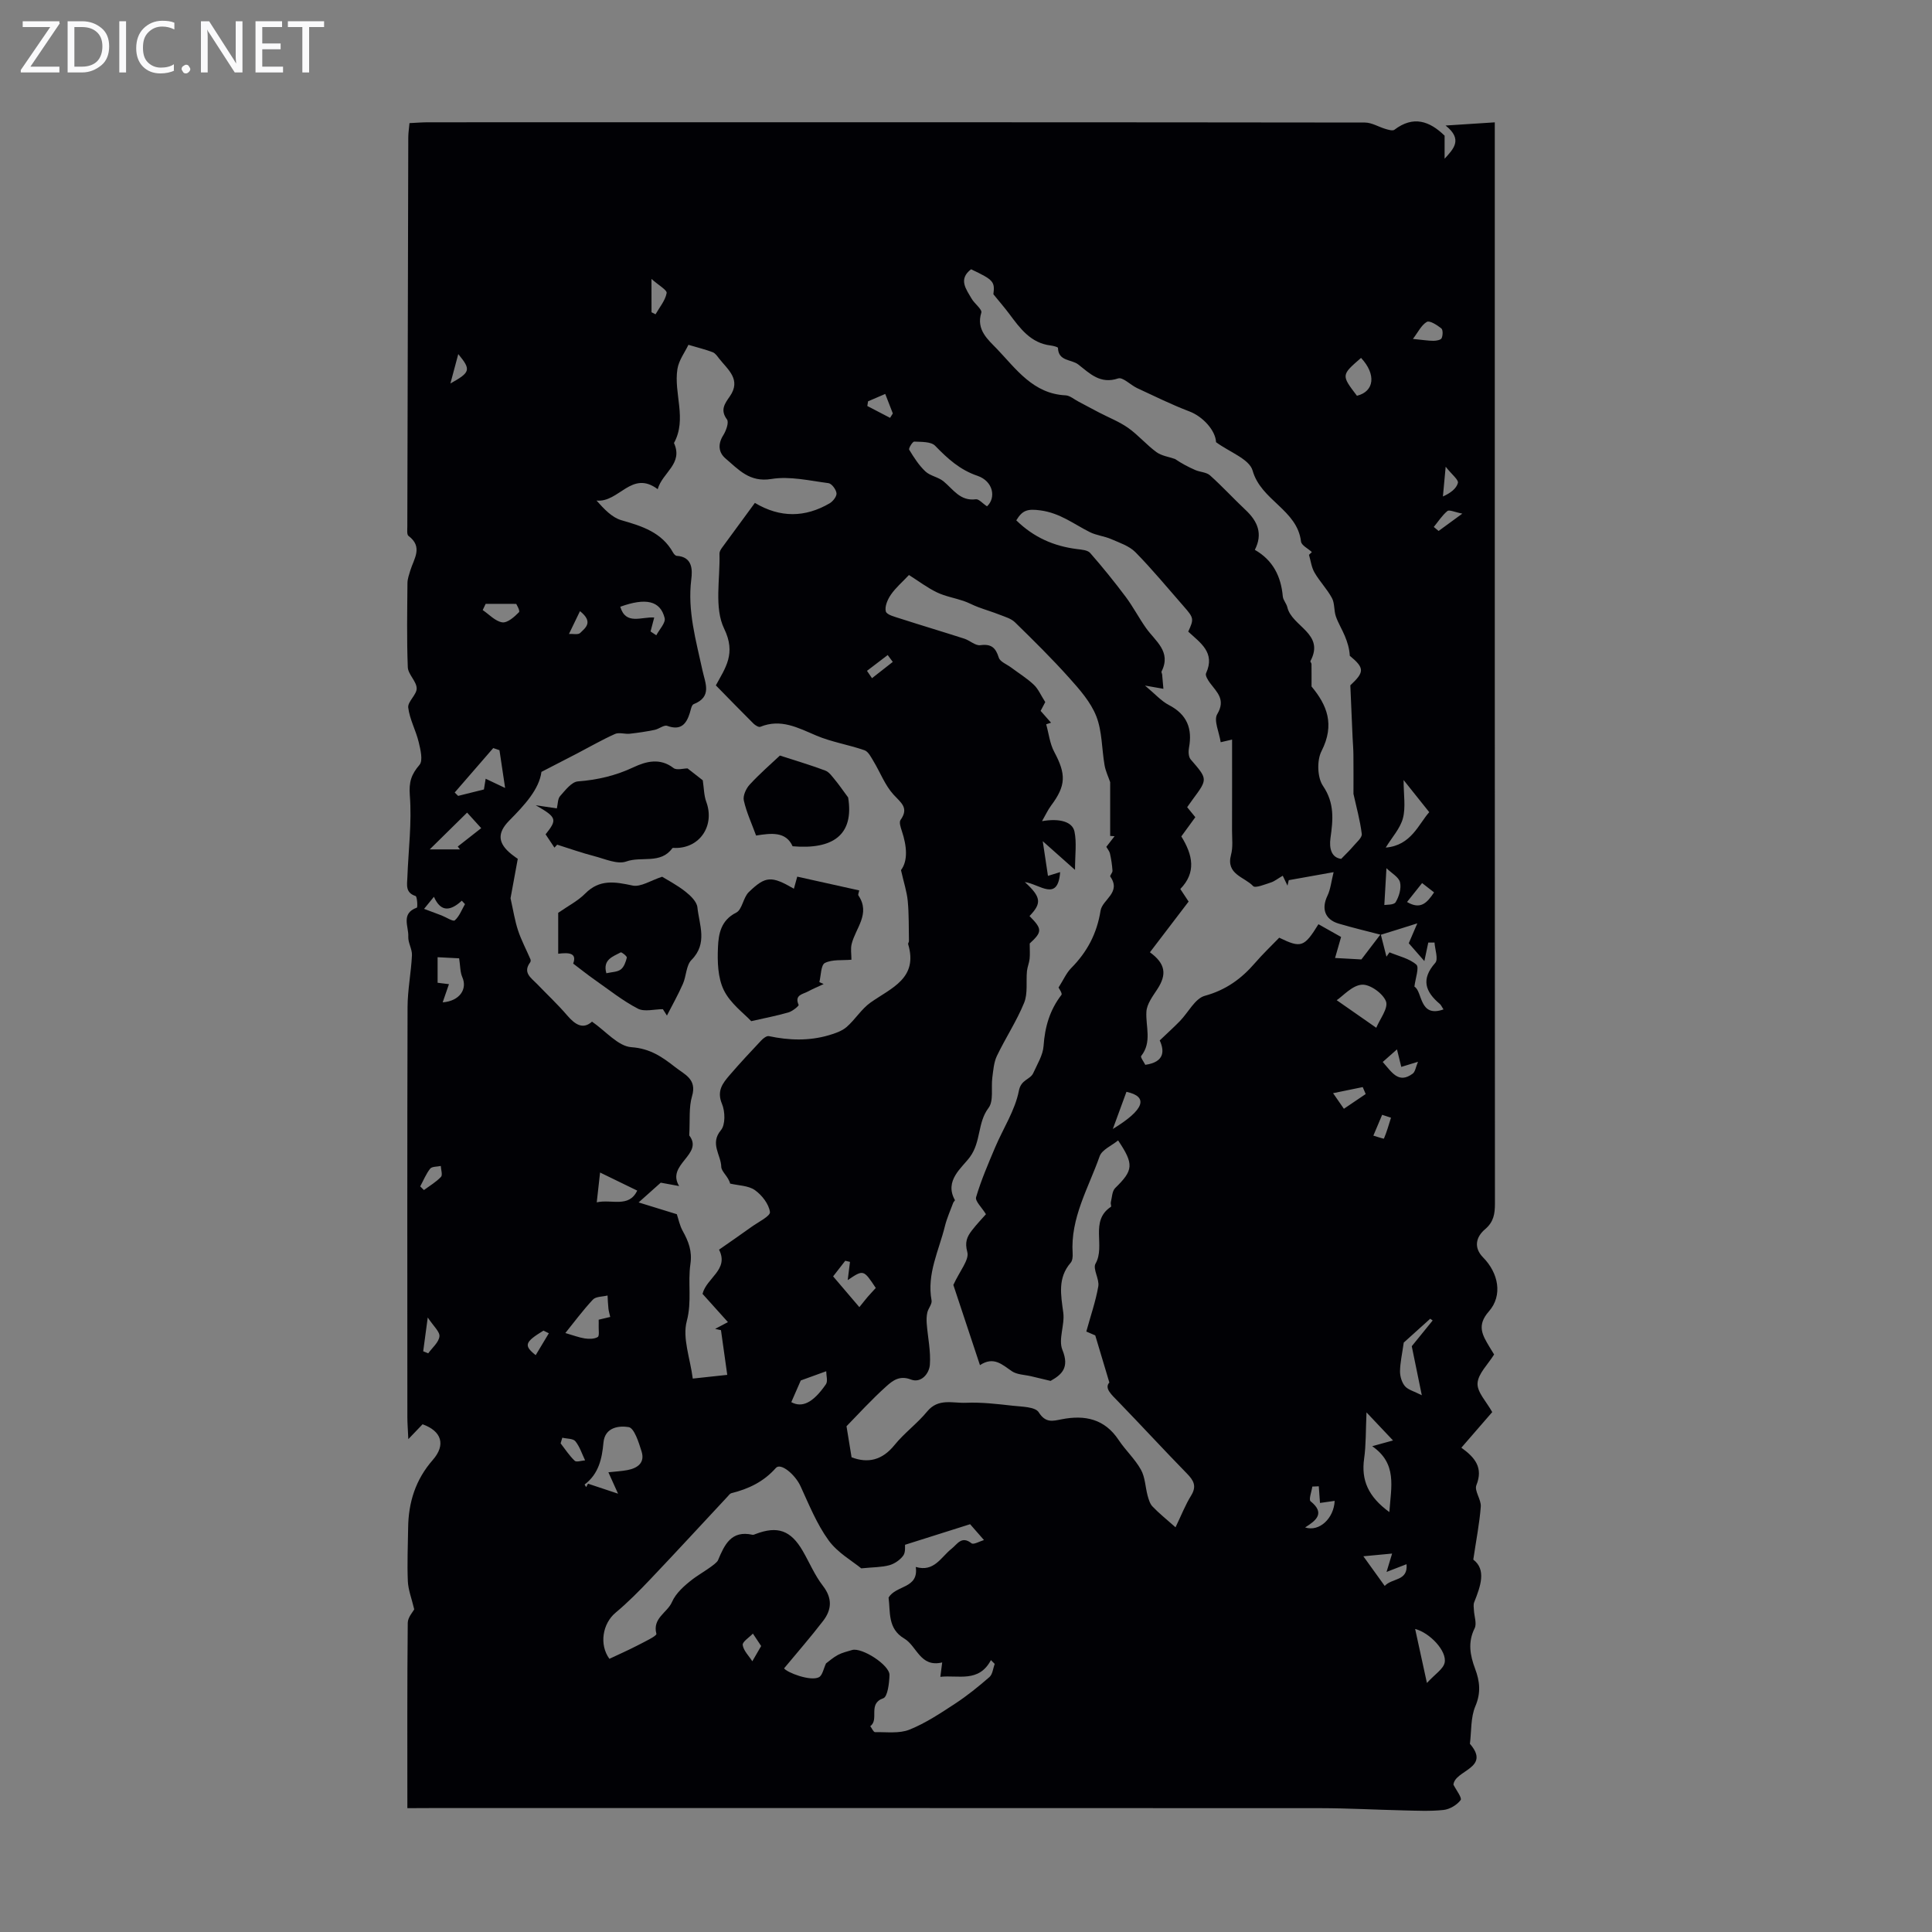 <svg enable-background="new 0 0 400 400" viewBox="0 0 400 400" xmlns="http://www.w3.org/2000/svg"><rect x="0" y="0" width="400" height="400" fill="#808080" stroke="none"/><g fill="#fafafb"><path d="m12.4 4.8-6.1 9h6v1.2h-8v-.5l6.1-8.9h-5.7v-1.2h7.6v.4z"/><path d="m14 15v-10.6h3c1.6 0 2.9.5 4 1.4s1.6 2.2 1.6 3.8-.5 3-1.6 3.9-2.4 1.5-4 1.5zm1.4-9.4v8.2h1.6c1.3 0 2.4-.4 3.1-1.1s1.1-1.8 1.1-3.1-.4-2.3-1.2-3-1.8-1-3.1-1z"/><path d="m26.1 4.4v10.6h-1.4v-10.6z"/><path d="m36.1 14.6c-.8.4-1.8.6-2.9.6-1.5 0-2.7-.5-3.6-1.4s-1.4-2.2-1.4-3.8c0-1.7.5-3.1 1.5-4.1s2.3-1.6 3.9-1.6c1 0 1.8.1 2.5.4v1.4c-.8-.4-1.6-.6-2.5-.6-1.2 0-2.1.4-2.9 1.2s-1.1 1.8-1.1 3.2c0 1.3.3 2.3 1 3s1.6 1.1 2.7 1.1c1 0 2-.2 2.7-.7v1.3z"/><path d="m37.6 14.3c0-.2.1-.5.3-.6s.4-.3.6-.3c.3 0 .5.1.6.3s.3.4.3.6-.1.4-.3.6-.4.3-.6.3c-.3 0-.5-.1-.6-.3s-.3-.4-.3-.6z"/><path d="m50.2 15h-1.6l-5.3-8.2c-.2-.2-.3-.5-.4-.7 0 .2.1.7.1 1.5v7.4h-1.4v-10.6h1.7l5.2 8.1c.2.4.4.6.4.7 0-.3-.1-.8-.1-1.5v-7.3h1.4z"/><path d="m58.6 15h-5.7v-10.6h5.5v1.2h-4.1v3.4h3.8v1.2h-3.8v3.6h4.3z"/><path d="m67.1 5.6h-3.1v9.4h-1.4v-9.4h-3v-1.2h7.5z"/></g><path d="m84.34 374.36c0-13.11-.05-25.73.08-38.36.01-1.16 1.09-2.3 1.34-2.81-.53-2.24-1.24-4.01-1.32-5.8-.16-3.68.01-7.38.06-11.07.06-5.28 1.54-9.99 5.1-14.05 2.74-3.13 1.85-5.97-2.11-7.39-.76.79-1.52 1.59-2.95 3.08-.1-2.18-.2-3.34-.2-4.51-.01-28.31-.04-56.63.04-84.94.01-3.58.74-7.15.91-10.74.06-1.27-.83-2.59-.76-3.85.12-2.06-1.6-4.79 1.77-6 .2-.07.07-2.31-.26-2.41-2.15-.68-1.76-2.34-1.7-3.83.21-5.67.95-11.38.51-17-.21-2.78.3-4.34 2-6.32.77-.9.2-3.18-.17-4.74-.58-2.41-1.87-4.7-2.16-7.12-.15-1.24 1.78-2.67 1.75-3.99-.04-1.47-1.78-2.89-1.84-4.37-.23-5.81-.12-11.64-.07-17.45.01-.86.34-1.73.59-2.58.74-2.43 2.69-4.87-.38-7.16-.36-.27-.24-1.27-.24-1.93.06-26.86.12-53.71.2-80.57 0-.88.14-1.76.25-2.96 1.27-.06 2.46-.16 3.65-.17 10.18-.01 20.37-.01 30.55-.01 54.53 0 109.07-.01 163.6.06 1.43 0 2.85.91 4.29 1.33.59.17 1.46.44 1.82.17 3.94-3 7.3-1.8 10.4 1.22v4.77c1.85-2.03 3.84-4 .2-6.87 3.74-.24 6.66-.43 10.19-.66v3.96c0 73.3-.01 146.6.03 219.91 0 2.11-.26 3.79-2.03 5.29-1.91 1.61-2.42 3.81-.42 5.85 3.17 3.21 4.12 7.85 1.19 11.18-2.57 2.92-1.31 4.91.11 7.31.34.57.69 1.13.98 1.6-1.27 2.06-3.31 3.96-3.43 5.96-.11 1.85 1.86 3.82 3.04 5.97-1.85 2.13-4.03 4.65-6.39 7.37 2.84 2.04 4.56 4.15 3.11 7.76-.47 1.16 1.02 2.98.91 4.44-.26 3.43-.94 6.83-1.55 10.97 2.71 2.06 1.55 5.42.18 8.84-.19.48-.08 1.09-.05 1.64.06 1.26.63 2.75.15 3.73-1.45 2.91-.95 5.6.1 8.4.96 2.56 1.24 4.95.05 7.74-.99 2.33-.8 5.16-1.13 7.79 4.41 5.07-3.15 5.43-3.41 8.46.55 1.09 1.82 2.73 1.49 3.18-.76 1.02-2.25 1.91-3.53 2.05-2.76.3-5.58.15-8.37.09-5.7-.13-11.4-.45-17.09-.46-61.44-.03-122.88-.02-184.33-.02-1.41.02-2.85.02-4.75.02zm201.55-180.83c-2.91-.76-5.85-1.45-8.74-2.31-2.86-.85-3.6-3.1-2.32-5.76.65-1.35.79-2.94 1.28-4.89-3.42.61-6.36 1.13-9.29 1.66-.09.38-.17.75-.26 1.13-.33-.7-.67-1.4-.98-2.05-1.1.64-1.73 1.17-2.46 1.4-1.24.39-3.23 1.23-3.68.74-1.77-1.9-5.67-2.4-4.57-6.47.43-1.58.21-3.34.21-5.01.02-6.21.01-12.41.01-18.85-1.11.26-1.75.41-2.36.55-.32-2.11-1.48-4.53-.72-5.8 1.79-3.01-.02-4.51-1.47-6.44-.44-.59-1.06-1.58-.84-2.04 1.98-4.3-1.22-6.32-3.69-8.62 1.21-2.64 1.18-2.82-.96-5.26-3.29-3.75-6.47-7.62-9.96-11.17-1.29-1.31-3.3-1.97-5.07-2.74-1.41-.61-3.04-.75-4.4-1.44-3.32-1.66-6.13-3.94-10.21-4.49-2.67-.36-3.72-.05-5 2.06 3.61 3.53 7.78 5.35 12.58 5.95.94.12 2.19.2 2.72.81 2.57 2.93 5.03 5.98 7.37 9.1 1.53 2.05 2.72 4.36 4.2 6.45 1.92 2.71 5.28 4.85 3.21 8.98-.08.15.1.42.12.64.09.98.18 1.97.26 2.95-.95-.17-1.9-.33-3.81-.67 2.08 1.73 3.35 3.2 4.95 4.03 3.77 1.96 4.9 4.89 4.15 8.88-.14.76-.09 1.86.35 2.37 3.53 4.09 3.57 4.05.45 8.26-.39.52-.76 1.06-1.17 1.64.61.74 1.14 1.4 1.69 2.07-1.08 1.48-2.06 2.83-2.9 3.98 2.4 3.88 3.11 7.48-.21 10.89.65.99 1.18 1.79 1.72 2.6-2.74 3.6-5.38 7.05-8.01 10.5 3.21 2.34 3.55 4.55 1.54 7.63-.95 1.46-2.18 3.07-2.27 4.67-.18 3.08 1.2 6.28-1.08 9.17-.2.25.57 1.25.85 1.83 4.11-.58 3.93-3 2.99-5.05 1.64-1.57 2.95-2.75 4.18-4.01 1.73-1.78 3.12-4.67 5.16-5.23 4.37-1.2 7.57-3.53 10.4-6.81 1.6-1.85 3.37-3.54 5-5.22 4.54 2.2 5.17 1.98 8.12-2.79 1.62.91 3.24 1.83 4.69 2.64-.51 1.78-.93 3.23-1.25 4.35 1.93.11 3.3.18 5.45.3 1-1.31 2.5-3.28 4-5.24.4 1.56.79 3.11 1.19 4.67.21-.3.42-.6.63-.9 1.9.8 4.09 1.26 5.56 2.55.64.57-.2 2.82-.4 4.55 1.72.99.94 6.52 6.02 4.72-.39-.6-.52-.94-.77-1.14-3.02-2.54-3.92-5.12-.94-8.49.68-.77-.06-2.78-.15-4.22-.43 0-.86.01-1.29.01-.27 1.27-.53 2.55-.81 3.83-1.25-1.42-2.28-2.6-3.23-3.69.42-.98.91-2.12 1.77-4.12-3.23 1.03-5.39 1.69-7.55 2.36zm-145.76 57.86c.34 1.01.59 2.33 1.21 3.45 1.2 2.17 2 4.15 1.6 6.88-.56 3.86.34 7.71-.75 11.8-.94 3.5.7 7.69 1.24 11.9 1.61-.17 4-.43 7.14-.77-.46-3.29-.88-6.27-1.3-9.25-.4-.09-.81-.18-1.21-.27.86-.46 1.72-.91 2.65-1.4-2.07-2.3-3.7-4.11-5.26-5.85.85-3.35 5.53-5.01 3.42-9.15 2.35-1.64 4.56-3.16 6.73-4.72 1.39-1 3.93-2.24 3.81-3.08-.23-1.65-1.66-3.5-3.12-4.53-1.35-.95-3.38-.94-5.12-1.35-.38-1.48-1.82-2.47-1.84-3.48-.06-2.47-2.4-4.8-.07-7.58.95-1.13.88-3.87.22-5.44-1.13-2.68.14-4.28 1.58-5.95 2.11-2.46 4.32-4.82 6.54-7.18.41-.44 1.14-1 1.59-.9 4.16.88 8.29 1.02 12.39-.18 1.29-.38 2.7-.85 3.69-1.7 1.79-1.55 3.08-3.75 4.99-5.09 4.29-3.02 9.88-5 7.76-12.08-.05-.17.18-.42.17-.63-.06-2.77.01-5.54-.25-8.29-.18-1.92-.81-3.79-1.4-6.4 1.47-1.95 1.22-4.95.19-8.06-.25-.75-.62-1.85-.28-2.33 1.78-2.5.1-3.55-1.45-5.24-1.77-1.93-2.74-4.58-4.13-6.88-.52-.86-1.08-2.03-1.89-2.31-3.29-1.15-6.81-1.69-10-3.05-3.77-1.6-7.31-3.54-11.57-1.8-.33.13-1.04-.31-1.4-.66-2.6-2.59-5.16-5.22-7.8-7.92 1.97-3.64 4.23-6.57 1.72-11.74-2.1-4.32-.81-10.3-.97-15.55-.01-.39.26-.84.51-1.19 2.23-3.06 4.47-6.1 6.82-9.3 5.26 3.14 10.42 3.03 15.47.09.69-.4 1.5-1.44 1.43-2.09-.09-.78-.99-2-1.67-2.09-3.93-.51-8.02-1.49-11.82-.86-4.52.74-6.79-1.96-9.48-4.24-1.46-1.24-1.64-2.97-.48-4.81.59-.94 1.22-2.68.77-3.28-1.46-1.97-.44-3.29.58-4.76 2.44-3.5-.4-5.54-2.2-7.84-.39-.5-.8-1.12-1.34-1.32-1.46-.56-3-.93-5.02-1.53-.72 1.53-2 3.2-2.28 5.03-.79 5.05 2.03 10.3-.71 15.3 1.96 4.32-2.39 6.08-3.37 9.56-5.41-4.06-8.02 2.85-12.67 2.35 1.61 1.81 3.23 3.53 5.17 4.08 4.29 1.23 8.35 2.5 10.7 6.72.15.27.47.63.73.65 3.32.2 3.27 2.94 3.02 4.89-.81 6.52.98 12.63 2.32 18.83.57 2.65 2.05 5.46-1.83 6.99-.43.17-.59 1.16-.78 1.79-.73 2.36-1.89 3.72-4.69 2.7-.67-.24-1.69.64-2.59.83-1.7.35-3.43.61-5.16.8-1.02.11-2.21-.33-3.06.05-2.68 1.2-5.23 2.67-7.83 4.03-2.23 1.16-4.46 2.3-7.4 3.82-.48 3.63-3.51 6.89-6.68 10.1-2.54 2.57-2.34 4.7.48 6.95.59.48 1.23.9 1.3.95-.59 3.19-1.09 5.93-1.5 8.16.56 2.5.89 4.65 1.56 6.68.68 2.04 1.71 3.97 2.56 5.95.08.18.06.49-.05.64-1.6 2.14.19 3.21 1.39 4.45 2.09 2.18 4.31 4.25 6.27 6.54 1.67 1.95 3.3 2.95 5.14 1.29 2.87 1.98 5.42 5.11 8.16 5.29 3.9.27 6.41 2.05 9.09 4.15 1.92 1.51 4.51 2.45 3.46 5.99-.69 2.33-.4 4.95-.58 8.13 3.07 3.94-4.85 5.99-2.09 10.48-2.02-.37-3.1-.57-3.81-.7-1.45 1.3-2.63 2.35-4.58 4.09 2.93.9 5.33 1.65 7.91 2.44zm103.25 64.82c1.2-2.48 2.03-4.64 3.23-6.57 1.21-1.96.52-3.14-.89-4.58-4.77-4.88-9.39-9.91-14.14-14.81-1.46-1.51-2.99-2.82-1.9-4.02-1.09-3.63-1.95-6.5-2.92-9.75-.31-.13-1.18-.51-1.85-.8.9-3.29 1.95-6.28 2.48-9.36.26-1.51-1.19-3.61-.57-4.7 2.11-3.7-1.28-8.82 3.19-11.77.13-.09-.1-.62-.03-.91.25-1.01.26-2.33.91-2.97 3.75-3.67 3.94-4.89.6-9.86-1.34 1.1-3.34 1.92-3.82 3.28-2.31 6.57-6.08 12.77-5.59 20.13.04.64-.03 1.49-.42 1.93-2.72 3.15-2.01 6.65-1.52 10.32.34 2.53-1.07 5.54-.18 7.71 1.52 3.72-.18 5.14-2.45 6.42-1.57-.37-2.8-.66-4.02-.96-1.35-.32-2.93-.32-4-1.05-2.02-1.38-3.76-3.13-6.6-1.25-2.05-6.18-3.98-12.01-5.51-16.61 1.35-2.94 3.33-5.21 2.89-6.81-.56-2.05-.06-3.16.94-4.46.98-1.28 2.11-2.45 2.92-3.37-.85-1.4-2.28-2.71-2.04-3.53 1.04-3.51 2.5-6.9 3.93-10.28 1.66-3.93 4.14-7.68 4.93-11.76.46-2.37 2.36-2.26 2.99-3.68.82-1.83 1.99-3.68 2.12-5.59.27-3.94 1.28-7.43 3.7-10.57.23-.3-.53-1.36-.6-1.52 1.02-1.6 1.61-3.01 2.62-4.03 3.31-3.34 5.32-7.13 6.08-11.89.37-2.3 4.35-3.74 2.01-7.06-.13-.19.49-.81.46-1.2-.08-1.19-.26-2.38-.52-3.55-.11-.5-.51-.95-.76-1.4.63-.81 1.17-1.51 1.71-2.2-.3-.02-.61-.04-.91-.06 0-3.73 0-7.46 0-11.13-.38-1.12-.95-2.28-1.16-3.5-.59-3.39-.49-7.02-1.71-10.14-1.15-2.93-3.43-5.52-5.59-7.93-3.58-4-7.41-7.78-11.25-11.53-.8-.78-2.06-1.13-3.15-1.56-1.49-.59-3.04-1.04-4.54-1.61-1-.37-1.94-.91-2.95-1.25-1.83-.62-3.8-.95-5.53-1.78-1.99-.96-3.78-2.33-5.78-3.59-1.35 1.44-2.74 2.62-3.74 4.07-.68.98-1.32 2.47-1.05 3.47.2.72 1.91 1.12 3 1.48 4.4 1.42 8.84 2.74 13.25 4.16 1.15.37 2.29 1.49 3.32 1.35 2.29-.31 3.17.53 3.82 2.58.27.85 1.63 1.36 2.51 2.01 1.59 1.19 3.3 2.24 4.73 3.59.93.87 1.46 2.17 2.38 3.6-.14.26-.57 1.08-.96 1.82.84.95 1.5 1.7 2.16 2.45-.34.11-.67.22-1.01.32.54 1.92.75 4.01 1.67 5.72 2.48 4.64 2.45 6.97-.67 11.14-.65.87-1.1 1.88-1.86 3.2 3.64-.63 6.29.11 6.72 2.16.48 2.3.11 4.79.11 7.93-2.67-2.37-4.57-4.06-6.68-5.94.42 2.8.76 5.03 1.08 7.18.3-.09 1.33-.41 2.52-.78-.46 6.26-4.21 2.5-7.31 2.06 3.45 3.15 3.49 4.41.97 7.04 2.68 2.69 2.64 3.28.04 5.68 0 1.31.08 2.25-.02 3.18-.09.85-.46 1.68-.55 2.54-.21 2.2.21 4.62-.59 6.57-1.55 3.79-3.85 7.27-5.63 10.98-.64 1.34-.75 2.97-.95 4.49-.28 2.13.32 4.83-.79 6.29-2.31 3.06-1.51 6.96-3.85 10.16-1.63 2.22-5.37 4.87-3.11 8.91.05.09-.26.34-.34.54-.59 1.61-1.31 3.19-1.72 4.84-1.24 5.07-3.79 9.89-2.77 15.4.14.74-.67 1.62-.87 2.47-.18.75-.19 1.57-.13 2.35.22 2.84.86 5.69.65 8.49-.14 1.86-1.82 3.88-3.94 3.06-2.35-.91-3.8.27-5.05 1.39-3.13 2.8-5.96 5.93-8.27 8.29.44 2.68.73 4.5 1.05 6.43 3.39 1.28 6.33.62 8.88-2.53 2.03-2.51 4.73-4.47 6.78-6.97 2.31-2.8 5.31-1.67 8.01-1.79 3.22-.14 6.48.25 9.69.61 1.88.21 4.66.21 5.38 1.35 1.45 2.3 2.93 1.81 4.79 1.45 4.77-.93 8.86-.08 11.76 4.29 1.42 2.14 3.39 3.94 4.62 6.16.88 1.57.9 3.6 1.39 5.4.22.79.48 1.68 1.02 2.23 1.31 1.37 2.79 2.56 4.75 4.29zm-48.31 27.98c-4.57 1.1-5.22-3.4-7.86-4.95-3.49-2.06-2.84-5.57-3.24-8.47 1.53-2.62 6.27-1.82 5.63-6.35 3.82 1.12 5.21-2.04 7.4-3.76 1.2-.94 2.08-2.77 4.14-1.14.43.34 1.72-.42 2.58-.67-1.19-1.36-2.2-2.51-2.87-3.28-4.56 1.44-8.82 2.79-13.47 4.26-.04.32.14 1.54-.37 2.24-.66.9-1.8 1.69-2.88 1.99-1.6.44-3.33.4-5.82.65-1.83-1.51-4.89-3.22-6.76-5.8-2.44-3.37-4.05-7.38-5.81-11.21-1.11-2.41-4.09-4.92-5.1-3.78-2.54 2.87-5.65 4.34-9.22 5.23-.29.07-.52.41-.75.66-5.34 5.72-10.64 11.49-16.03 17.16-2.29 2.41-4.64 4.79-7.19 6.92-2.7 2.25-3.43 6.6-1.28 9.55 1.9-.9 3.82-1.74 5.68-2.7 1.46-.76 4.16-2.03 4.05-2.47-.87-3.26 2.27-4.38 3.22-6.58.81-1.87 2.62-3.45 4.31-4.75 1.37-1.05 4.86-3.02 5.23-3.92 1.34-3.2 2.73-6.25 7.14-5.26.19.04.44-.08.64-.16 4.54-1.73 7.27-.77 9.74 3.47 1.4 2.41 2.49 5.06 4.18 7.24 2.01 2.59 1.85 4.96.05 7.29-2.58 3.36-5.37 6.55-8.07 9.81.5.83 5.46 2.76 7.21 1.84.74-.39.95-1.77 1.47-2.86.64-.47 1.5-1.25 2.49-1.77.89-.47 1.92-.7 2.9-1 2.01-.6 7.81 3.11 7.75 5.19-.05 1.68-.39 4.49-1.29 4.8-3.28 1.12-.77 4.42-2.69 5.77.33.43.66 1.24.98 1.24 2.39-.04 5.01.33 7.12-.51 3.34-1.34 6.43-3.4 9.47-5.39 2.5-1.64 4.85-3.54 7.11-5.51.65-.57.74-1.79 1.08-2.72-.26-.26-.52-.52-.78-.78-2.51 4.73-6.77 3.04-10.47 3.46.13-.93.24-1.85.38-2.98zm75.94-229.32.6-.57c-.78-.73-2.16-1.38-2.25-2.19-.79-6.59-8.27-8.47-10.02-14.68-.68-2.4-4.79-3.83-7.57-5.88-.11-2.44-2.74-5.32-5.52-6.37-3.68-1.4-7.23-3.16-10.81-4.82-1.37-.64-2.97-2.33-3.94-2.01-3.71 1.24-5.85-1.01-8.26-2.89-1.41-1.1-4.12-.62-4.2-3.43-.01-.19-.97-.43-1.5-.5-4.17-.5-6.35-3.56-8.6-6.57-.96-1.28-2.01-2.49-3.27-4.04.33-2.59.03-2.98-4.62-5.17-2.69 2.06-1.03 4.11.11 6.08.6 1.05 2.23 2.23 2.01 2.91-1.13 3.56 1.46 5.64 3.23 7.49 3.98 4.17 7.51 9.3 14.21 9.62.9.04 1.76.82 2.63 1.27 1.43.75 2.85 1.53 4.28 2.27 2.03 1.06 4.2 1.9 6.05 3.2 2.09 1.48 3.79 3.5 5.85 5.01 1.07.78 2.56.97 3.86 1.43 1.35.92 2.75 1.66 4.2 2.29.99.43 2.29.43 3.04 1.1 2.56 2.29 4.88 4.83 7.38 7.18s3.59 4.94 1.9 8.24c3.76 2.15 5.42 5.49 5.79 9.64.07.77.76 1.47.94 2.25.93 4 7.84 5.43 4.78 11.14-.07.13.22.4.22.61.02 1.55.01 3.1.01 4.65 3.17 3.81 4.89 7.84 2.06 13.39-.98 1.92-.87 5.46.31 7.19 2.43 3.58 2.08 7.03 1.55 10.81-.29 2.09.17 4.04 2.22 4.3 1.03-1.07 1.8-1.79 2.47-2.59.68-.82 1.88-1.79 1.79-2.57-.35-2.85-1.14-5.65-1.72-8.3 0-2.67.02-5.37-.01-8.06-.01-1.2-.11-2.39-.17-3.59-.15-3.4-.3-6.8-.47-10.82 2.95-2.75 2.96-3.58-.11-6.12-.08-1.5-.5-2.84-1.04-4.13-.57-1.37-1.37-2.65-1.85-4.04-.41-1.21-.22-2.69-.8-3.77-1-1.86-2.53-3.42-3.59-5.25-.65-1.08-.8-2.46-1.17-3.71zm-66.66-10.04c1.91-1.75 1.31-5.2-1.98-6.32-3.65-1.24-6.19-3.57-8.76-6.22-.86-.88-2.84-.79-4.32-.86-.35-.02-1.22 1.4-1.05 1.68.97 1.6 2.01 3.23 3.35 4.49 1 .94 2.66 1.16 3.75 2.05 2.02 1.66 3.45 4.15 6.7 3.72.62-.08 1.38.85 2.31 1.46zm-76.39 204.42c-.85-1.87-1.36-3-2-4.43 1.55-.17 2.75-.23 3.92-.45 2.11-.4 3.69-1.5 2.95-3.87-.58-1.86-1.51-4.83-2.66-5.03-1.82-.31-4.93-.1-5.23 3.21-.3 3.35-1 6.49-3.9 8.67-.02.01.21.35.32.54.13-.24.25-.48.38-.71 1.81.6 3.63 1.21 6.22 2.07zm154.96-16.83c-.17 3.82-.09 6.73-.49 9.56-.63 4.45.81 7.86 5.22 11.08.37-5.31 1.66-10.02-3.55-13.64 1.7-.47 2.74-.76 4.31-1.19-1.91-2.03-3.53-3.74-5.49-5.81zm2.02-79.63c.74-1.8 2.54-4.07 2.01-5.47-.62-1.64-3.33-3.58-4.99-3.45-2.02.15-3.88 2.32-5.21 3.21 2.74 1.91 5.02 3.51 8.19 5.71zm10.97-44.64c-1.9-2.38-3.44-4.31-5.31-6.65 0 3.08.46 5.64-.14 7.91-.56 2.11-2.25 3.93-3.56 6.07 5.27-.42 6.81-4.88 9.01-7.33zm-169.57 104.51c-.15-.66-.31-1.19-.37-1.72-.1-.9-.13-1.81-.18-2.72-1.03.26-2.41.19-3.03.84-2.11 2.25-3.95 4.76-5.71 6.93 1.61.46 2.8.93 4.03 1.12.88.13 1.96.13 2.67-.29.38-.22.17-1.46.2-2.24.02-.42 0-.84 0-1.35.75-.17 1.38-.33 2.39-.57zm-21.76-109.52c-.48-3.22-.83-5.52-1.17-7.82-.43-.15-.86-.29-1.29-.44-2.66 3.07-5.32 6.13-7.98 9.2.24.23.48.47.71.7 1.8-.45 3.61-.9 5.34-1.33.09-.58.21-1.28.36-2.22 1.13.54 2.01.95 4.03 1.91zm67.91 101.12c1.88 2.21 3.63 4.27 5.43 6.37.73-.9 1.2-1.51 1.7-2.1.56-.65 1.16-1.27 1.7-1.87-2.54-3.83-2.54-3.83-5.81-1.63.15-1.22.31-2.5.47-3.77-.33-.08-.65-.15-.98-.23-.8 1.03-1.59 2.06-2.51 3.23zm-81.89-60.79c.74.09 1.6.2 2.35.29-.46 1.34-.84 2.46-1.3 3.77 3.54-.28 5.15-2.76 4.07-5.21-.47-1.07-.42-2.38-.66-3.91-1.35-.07-2.94-.15-4.46-.23zm201.69 75.25c1.18-1.46 2.76-3.39 4.33-5.33-.17-.12-.34-.24-.51-.36-2.02 1.82-4.05 3.64-5.48 4.94-.34 2.41-.75 4.17-.77 5.94-.01 1.04.36 2.3 1.01 3.07s1.88 1.06 3.5 1.89c-.78-3.86-1.36-6.65-2.08-10.15zm3.14 69.72c1.68-1.84 3.39-2.88 3.67-4.21.49-2.41-3.06-6.18-6.11-6.97.75 3.45 1.48 6.78 2.44 11.18zm-195.8-176.98c-1.01-1.11-2.09-2.31-2.92-3.22-2.73 2.69-5.2 5.12-7.74 7.62h6.27c-.16-.2-.32-.39-.47-.59 1.51-1.18 3.03-2.37 4.86-3.81zm35.06-40.72c.4.26.79.52 1.19.79.62-1.2 1.97-2.58 1.73-3.56-.89-3.61-3.9-4.26-9.19-2.35 1.14 3.87 4.37 2.04 7.03 2.23-.3 1.15-.53 2.02-.76 2.89zm-2.76 115.76c-2.86-1.39-5.11-2.48-7.69-3.74-.26 2.36-.46 4.09-.69 6.17 3.08-.7 6.65 1.21 8.38-2.43zm149.01-164.56c3.63-.89 4.01-4.46.85-7.84-4.11 3.56-4.11 3.56-.85 7.84zm-117.11 208.36c2.18 1.18 4.44.25 7.17-3.71.43-.62.06-1.8.06-2.69-2.43.88-4.15 1.51-5.27 1.91-.69 1.6-1.26 2.89-1.96 4.49zm118.44 31.91c1.73 2.4 3 4.16 4.42 6.14 1.55-1.69 4.84-.94 4.52-4.5-1.49.58-2.63 1.01-4.14 1.6.46-1.52.75-2.49 1.15-3.8-1.98.19-3.59.34-5.95.56zm-49.05-96.16c-.97 2.65-1.9 5.17-2.82 7.69 6.54-3.98 7.45-6.69 2.82-7.69zm-132.67-101.03c-.2.43-.41.86-.61 1.29 1.34.9 2.61 2.33 4.05 2.54 1.07.15 2.51-1.13 3.46-2.1.28-.29-.56-1.67-.57-1.72-2.67-.01-4.5-.01-6.33-.01zm172.49 182.7c-.45.02-.89.04-1.34.06-.15 1.05-.78 2.7-.36 3.04 3.05 2.46 1.2 3.96-1.13 5.42 2.97.97 5.96-1.92 6.12-5.5-1.1.15-2.19.31-3.04.43-.1-1.38-.17-2.42-.25-3.45zm13.57-120.35c.4-.08 1.97.03 2.34-.58.71-1.17 1.21-2.86.91-4.12-.26-1.09-1.75-1.88-2.81-2.92-.16 2.79-.28 4.82-.44 7.62zm3.51 33.52c-.32-1.33-.56-2.3-.89-3.63-1.19 1.05-2.05 1.81-2.95 2.61 1.88 2.1 3.25 4.6 6.2 2.42.53-.39.63-1.35 1.1-2.46-1.46.45-2.29.7-3.46 1.06zm-202.32-32.72c1.39.52 2.5.94 3.62 1.36.95.37 2.4 1.33 2.74 1.02.95-.84 1.44-2.2 2.11-3.36-.22-.24-.44-.47-.66-.71-2.25 2.06-4.3 2.53-5.77-.81-.88 1.08-1.5 1.84-2.04 2.5zm204.73-118c2.06.2 3.16.39 4.26.39.59 0 1.51-.17 1.68-.54.27-.57.3-1.74-.06-2.03-.87-.69-2.41-1.68-2.99-1.35-1.14.65-1.82 2.13-2.89 3.53zm-157.64-5.52c.28.14.55.28.83.42.83-1.45 2.01-2.84 2.3-4.39.12-.63-1.69-1.63-3.14-2.93.01 3.01.01 4.95.01 6.9zm147.86 161.86c-.2-.48-.4-.96-.61-1.44-1.91.39-3.82.78-6.14 1.26.93 1.34 1.49 2.14 2.24 3.23 1.61-1.08 3.06-2.07 4.51-3.05zm-125.16 114.28c-.66-.99-1.18-1.78-1.71-2.57-.75.79-2.2 1.69-2.11 2.36.17 1.19 1.28 2.25 1.99 3.37.55-.94 1.09-1.88 1.83-3.16zm-41.17-43.13c-.12.39-.23.78-.35 1.17.95 1.22 1.81 2.56 2.92 3.61.36.34 1.41-.04 2.15-.09-.65-1.34-1.11-2.84-2.02-3.96-.49-.58-1.78-.5-2.7-.73zm63.3-214.57c-.05.32-.1.65-.15.97 1.57.82 3.14 1.63 4.71 2.45.19-.3.38-.6.57-.91-.5-1.27-.99-2.55-1.57-4.04-1.44.62-2.5 1.07-3.56 1.53zm117.19 101.67c-.92-.71-1.64-1.28-2.48-1.93-1.09 1.36-2.01 2.52-3.12 3.92 2.81 1.64 4.12.21 5.6-1.99zm-209.29 95.01c.35.14.69.28 1.04.42.83-1.16 2.17-2.25 2.32-3.49.12-.97-1.23-2.12-2.42-3.93-.41 3.07-.68 5.04-.94 7zm200.37-48.36c-.61-.2-1.22-.4-1.83-.6-.61 1.44-1.21 2.87-1.82 4.31.76.22 2.15.7 2.19.61.59-1.4 1.01-2.87 1.46-4.32zm-200.99 14.22c.26.25.51.51.77.76 1.2-.89 2.52-1.66 3.53-2.73.37-.39 0-1.48-.04-2.26-.75.17-1.82.09-2.2.56-.86 1.09-1.39 2.44-2.06 3.67zm33.08-119.1c-.88 1.83-1.58 3.28-2.28 4.72.8-.05 1.91.22 2.33-.21 1.02-1.02 2.83-2.21-.05-4.51zm-6.45 149.51c-.37-.18-.74-.37-1.11-.55-3.87 2.37-4.14 3.07-1.61 5.08.93-1.54 1.82-3.04 2.72-4.53zm185.68-179.41c-.25 2.75-.41 4.46-.57 6.16 1.52-.68 2.79-1.61 3.1-2.8.18-.65-1.24-1.72-2.53-3.36zm-2.46 12.47c.33.28.66.55 1 .83 1.39-1.01 2.77-2.03 4.91-3.59-1.59-.31-2.7-.86-3.1-.53-1.09.9-1.89 2.17-2.81 3.29zm-117.35 29.79c.35.51.69 1.01 1.04 1.52 1.43-1.12 2.87-2.24 4.3-3.37-.35-.47-.7-.94-1.05-1.42-1.43 1.1-2.86 2.18-4.29 3.27zm-84.62-65.58c-.61 2.29-1.03 3.85-1.63 6.09 4.15-2.33 4.32-2.82 1.63-6.09z" fill="#010105"/><path d="m176.28 198.7c-1.9.17-3.95-.1-5.49.67-.84.42-.8 2.58-1.15 3.96.3.14.59.28.89.41-1.1.51-2.22.98-3.28 1.55s-2.82.69-1.9 2.77c.08.19-1.26 1.3-2.08 1.54-2.29.67-4.65 1.12-7.74 1.82-1.47-1.59-4.31-3.64-5.67-6.42-1.26-2.58-1.35-5.95-1.21-8.94.12-2.71.61-5.53 3.77-7.11 1.25-.62 1.44-3.11 2.6-4.24 3.5-3.39 4.71-3.39 9.35-.71.23-.84.44-1.61.69-2.5 4.25.94 8.53 1.89 12.83 2.85-.08.45-.29.86-.16 1.05 2.56 3.8-.61 6.76-1.41 10.07-.24.99-.04 2.06-.04 3.23z" fill="#010105"/><path d="m137.24 208.94c-1.75 0-3.82.6-5.2-.12-3.18-1.66-6.03-3.95-8.99-6.02-1.42-1-2.78-2.09-4.38-3.3.84-2.25-.94-2.3-3.1-2.04 0-3.11 0-6.21 0-8.47 2.11-1.47 4.1-2.48 5.59-3.99 2.98-3.01 6.15-2.44 9.8-1.66 1.69.36 3.77-1.06 6.13-1.82 1.13.7 3.08 1.71 4.77 3.04 1.08.84 2.4 2.1 2.53 3.29.38 3.65 2.18 7.47-1.23 10.9-1.11 1.12-1.06 3.34-1.77 4.95-.99 2.24-2.19 4.38-3.31 6.56-.28-.43-.56-.87-.84-1.32zm-11.7-7.44c1.12-.26 2.26-.24 2.98-.78.68-.51 1.04-1.57 1.26-2.46.06-.26-1.07-1.18-1.27-1.08-1.6.87-3.77 1.47-2.97 4.32z" fill="#010105"/><path d="m114.79 175.49c-.61-.92-1.23-1.85-1.83-2.75 2.44-3.07 2.35-3.51-2.04-6.02 2.01.3 3.09.46 4.37.65.22-.92.17-1.99.68-2.56 1.07-1.2 2.37-2.93 3.68-3.03 4.07-.31 7.82-1.19 11.54-2.94 2.53-1.19 5.46-1.99 8.25.17.66.51 2.06.08 2.91.08 1.21.94 2.37 1.85 3.15 2.46.25 1.64.24 3.15.73 4.47 1.79 4.88-1.29 9.57-6.39 9.54-.22 0-.56-.06-.64.05-2.42 3.36-6.39 1.62-9.53 2.75-1.84.66-4.42-.53-6.61-1.1-2.6-.67-5.13-1.57-7.7-2.38-.18.21-.37.41-.57.61z" fill="#010105"/><path d="m161.47 156.43c3.26 1.06 6.37 1.97 9.4 3.11.82.31 1.44 1.25 2.06 1.99.79.95 1.48 1.98 2.67 3.58 1.27 7.81-3.22 10.81-11.5 10.1-1.39-3.12-4.48-2.71-7.56-2.22-.92-2.52-2-4.83-2.54-7.26-.22-.97.46-2.47 1.21-3.28 2.1-2.28 4.46-4.33 6.26-6.02z" fill="#010105"/></svg>